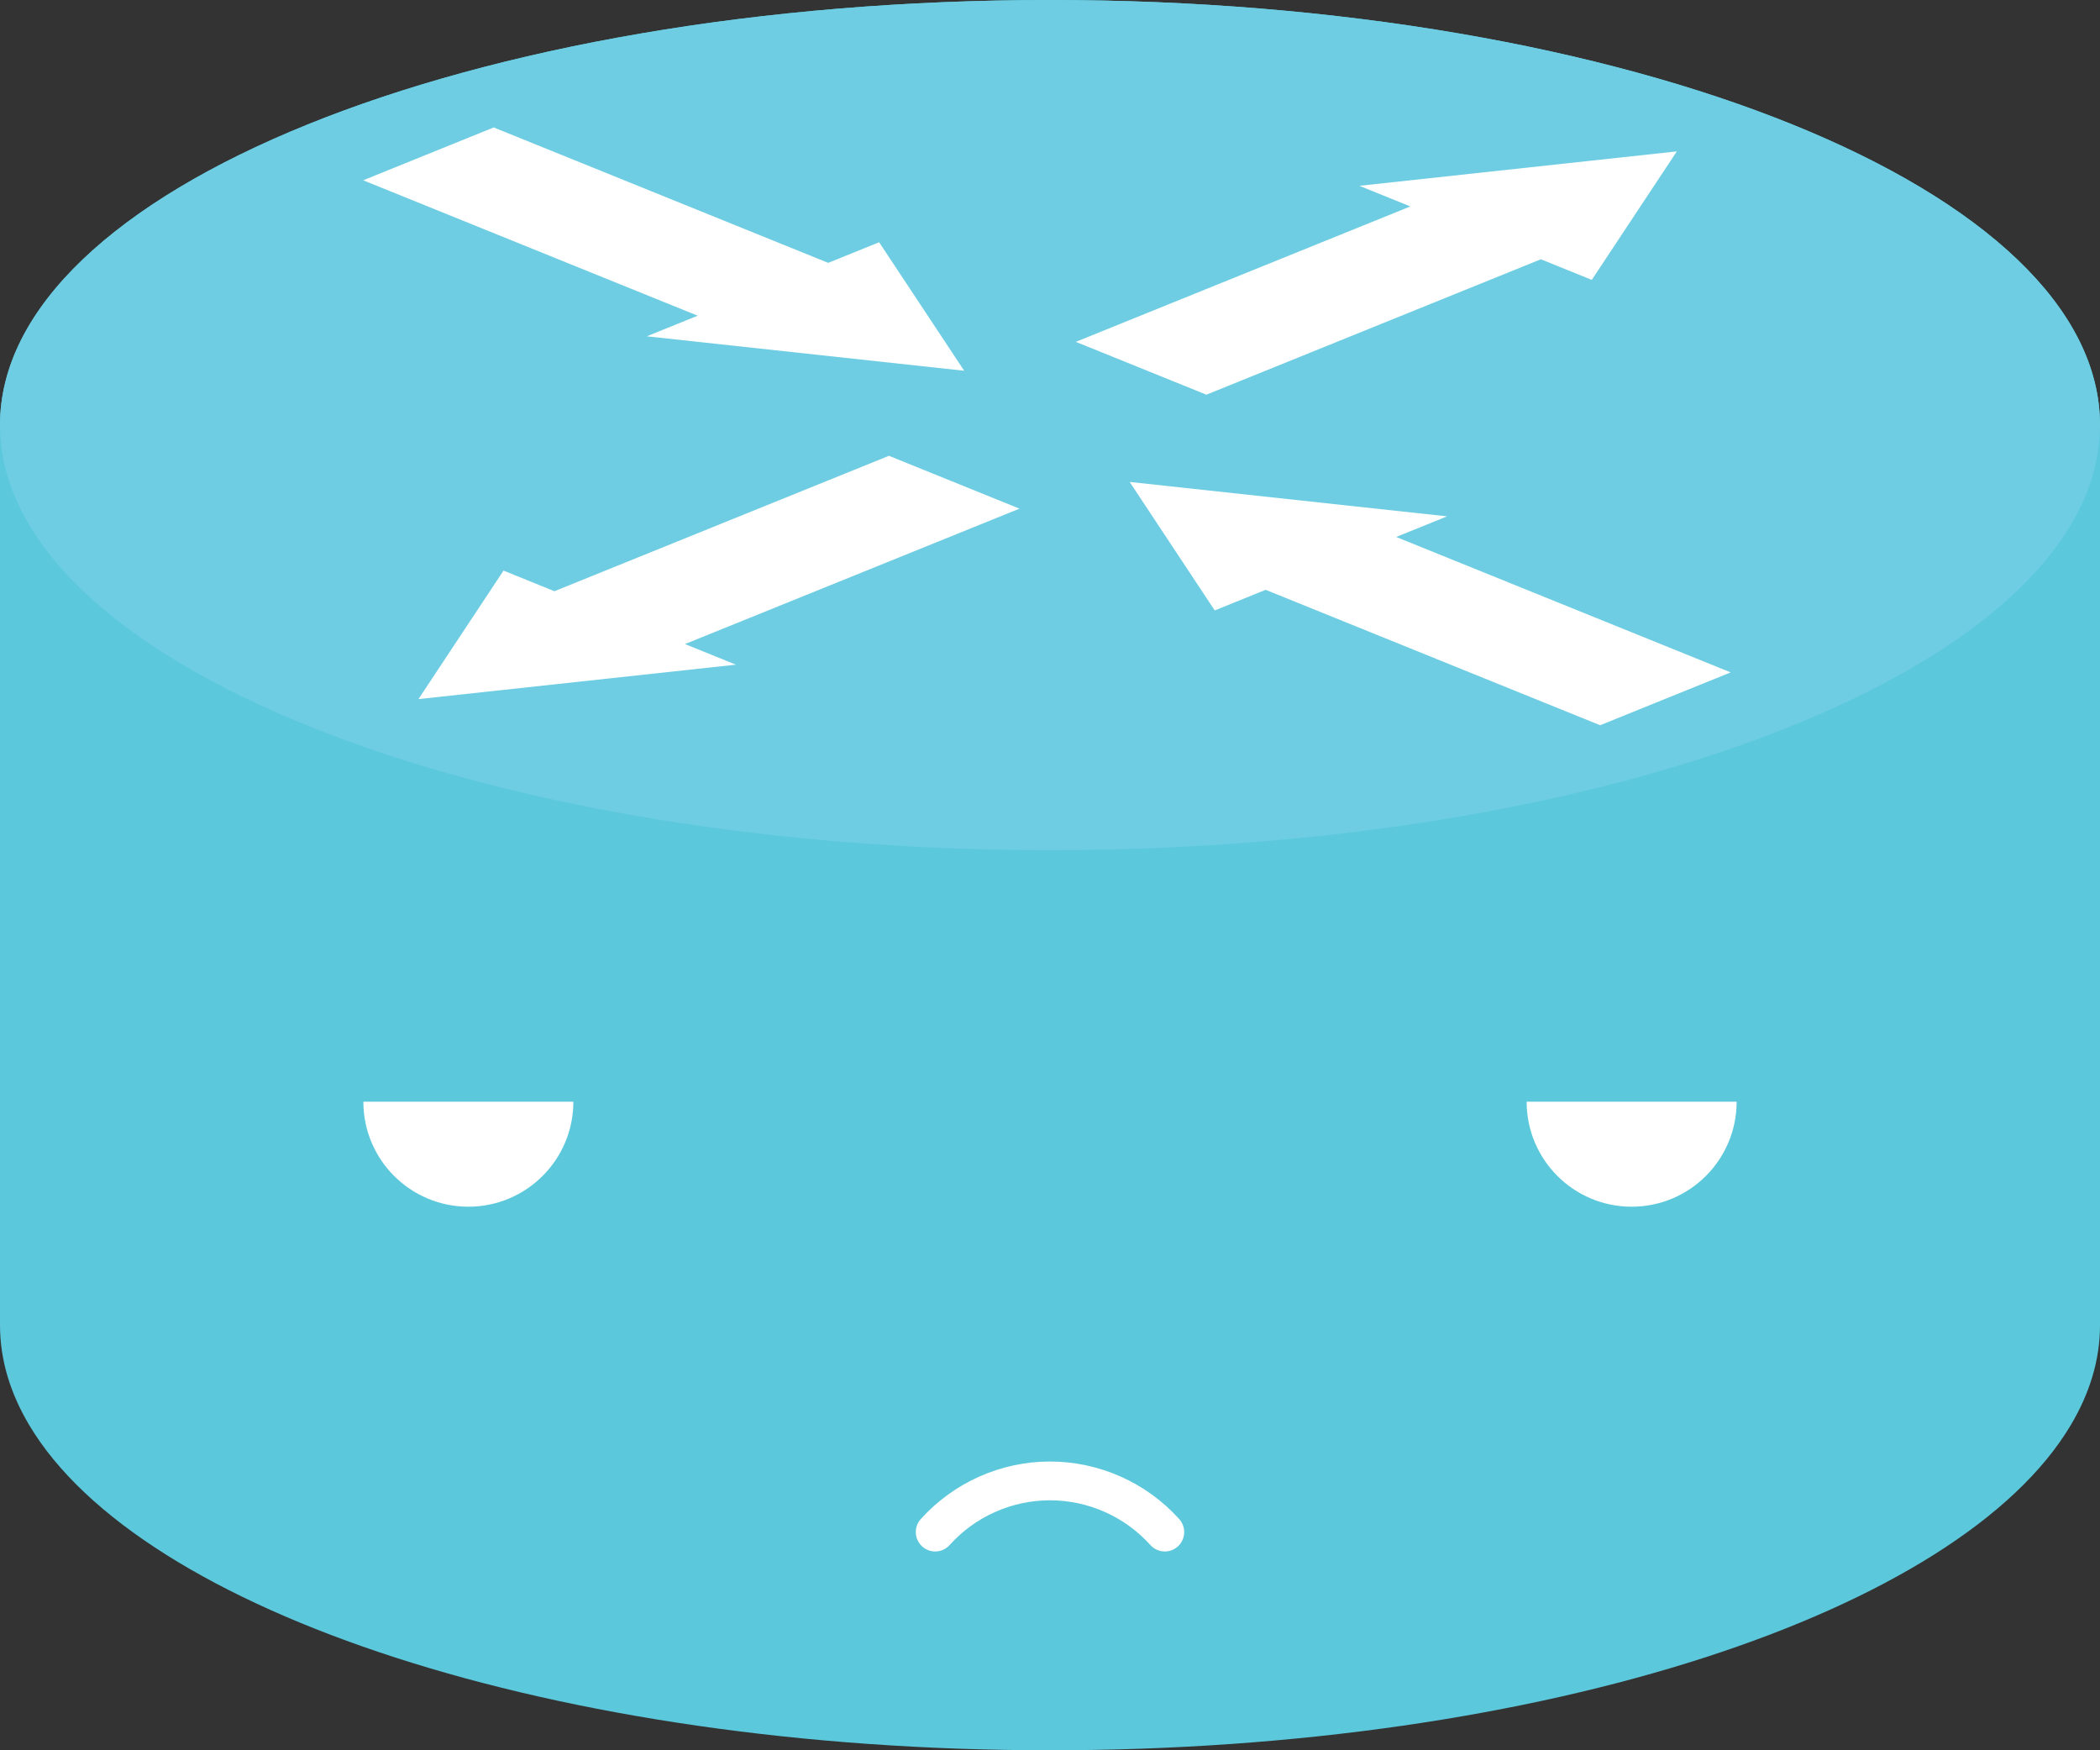<?xml version="1.0" encoding="utf-8"?>
<!-- Generator: Adobe Illustrator 17.0.0, SVG Export Plug-In . SVG Version: 6.00 Build 0)  -->
<!DOCTYPE svg PUBLIC "-//W3C//DTD SVG 1.1//EN" "http://www.w3.org/Graphics/SVG/1.1/DTD/svg11.dtd">
<svg version="1.1" id="Layer_1" xmlns="http://www.w3.org/2000/svg" xmlns:xlink="http://www.w3.org/1999/xlink" x="0px" y="0px"
	 width="1141.389px" height="951.157px" viewBox="0 0 1141.389 951.157" enable-background="new 0 0 1141.389 951.157"
	 xml:space="preserve">
<rect x="0" y="0" width="1141.389" height="951.157" fill="#333333" stroke="none"/>
<g>
	<g>
		<path fill="#5CC8DC" d="M570.695,0C255.507,0,0,103.42,0,230.995v489.167c0,18.724,5.541,36.921,15.929,54.352
			c60.392,101.347,285.836,176.643,554.766,176.643s494.374-75.296,554.765-176.643c10.388-17.43,15.929-35.628,15.929-54.352
			V230.995C1141.389,103.42,885.882,0,570.695,0z"/>
		<path fill="#6ECDE2" d="M570.694,0C255.507,0,0,103.42,0,230.996c0,18.724,5.541,36.921,15.929,54.352
			c60.392,101.347,285.835,176.643,554.765,176.643s494.373-75.296,554.765-176.643c10.388-17.431,15.929-35.628,15.929-54.352
			C1141.389,103.42,885.882,0,570.694,0z"/>
		<polygon fill="#FFFFFF" points="786.523,280.605 613.995,261.895 660.224,331.73 687.899,320.525 869.707,394.115 
			940.656,365.397 758.851,291.807 		"/>
		<polygon fill="#FFFFFF" points="273.675,310.085 227.442,379.919 399.975,361.207 372.297,350.004 554.108,276.415 
			483.156,247.697 301.345,321.284 		"/>
		<polygon fill="#FFFFFF" points="738.861,100.976 911.394,82.266 865.16,152.101 837.485,140.899 655.678,214.486 584.728,185.77 
			766.536,112.181 		"/>
		<polygon fill="#FFFFFF" points="477.824,131.641 524.052,201.477 351.525,182.764 379.197,171.562 197.392,97.974 268.341,69.256 
			450.149,142.847 		"/>
	</g>
	<path fill="#FFFFFF" d="M254.562,655.763c31.518,0,57.069-25.551,57.069-57.069H197.493
		C197.493,630.212,223.043,655.763,254.562,655.763z"/>
	<path fill="#FFFFFF" d="M886.827,655.763c31.518,0,57.069-25.551,57.069-57.069H829.758
		C829.758,630.212,855.309,655.763,886.827,655.763z"/>
	<g>
		<path fill="#FFFFFF" d="M633.103,843.115c-2.887,0-5.753-1.173-7.836-3.489c-13.918-15.457-33.805-24.317-54.572-24.317
			c-20.767,0-40.654,8.86-54.572,24.317c-3.89,4.332-10.558,4.672-14.88,0.782c-4.327-3.89-4.677-10.558-0.782-14.88
			c17.906-19.892,43.509-31.294,70.235-31.294c26.725,0,52.329,11.402,70.235,31.294c3.895,4.322,3.545,10.991-0.782,14.88
			C638.135,842.22,635.614,843.115,633.103,843.115z"/>
	</g>
</g>
</svg>
